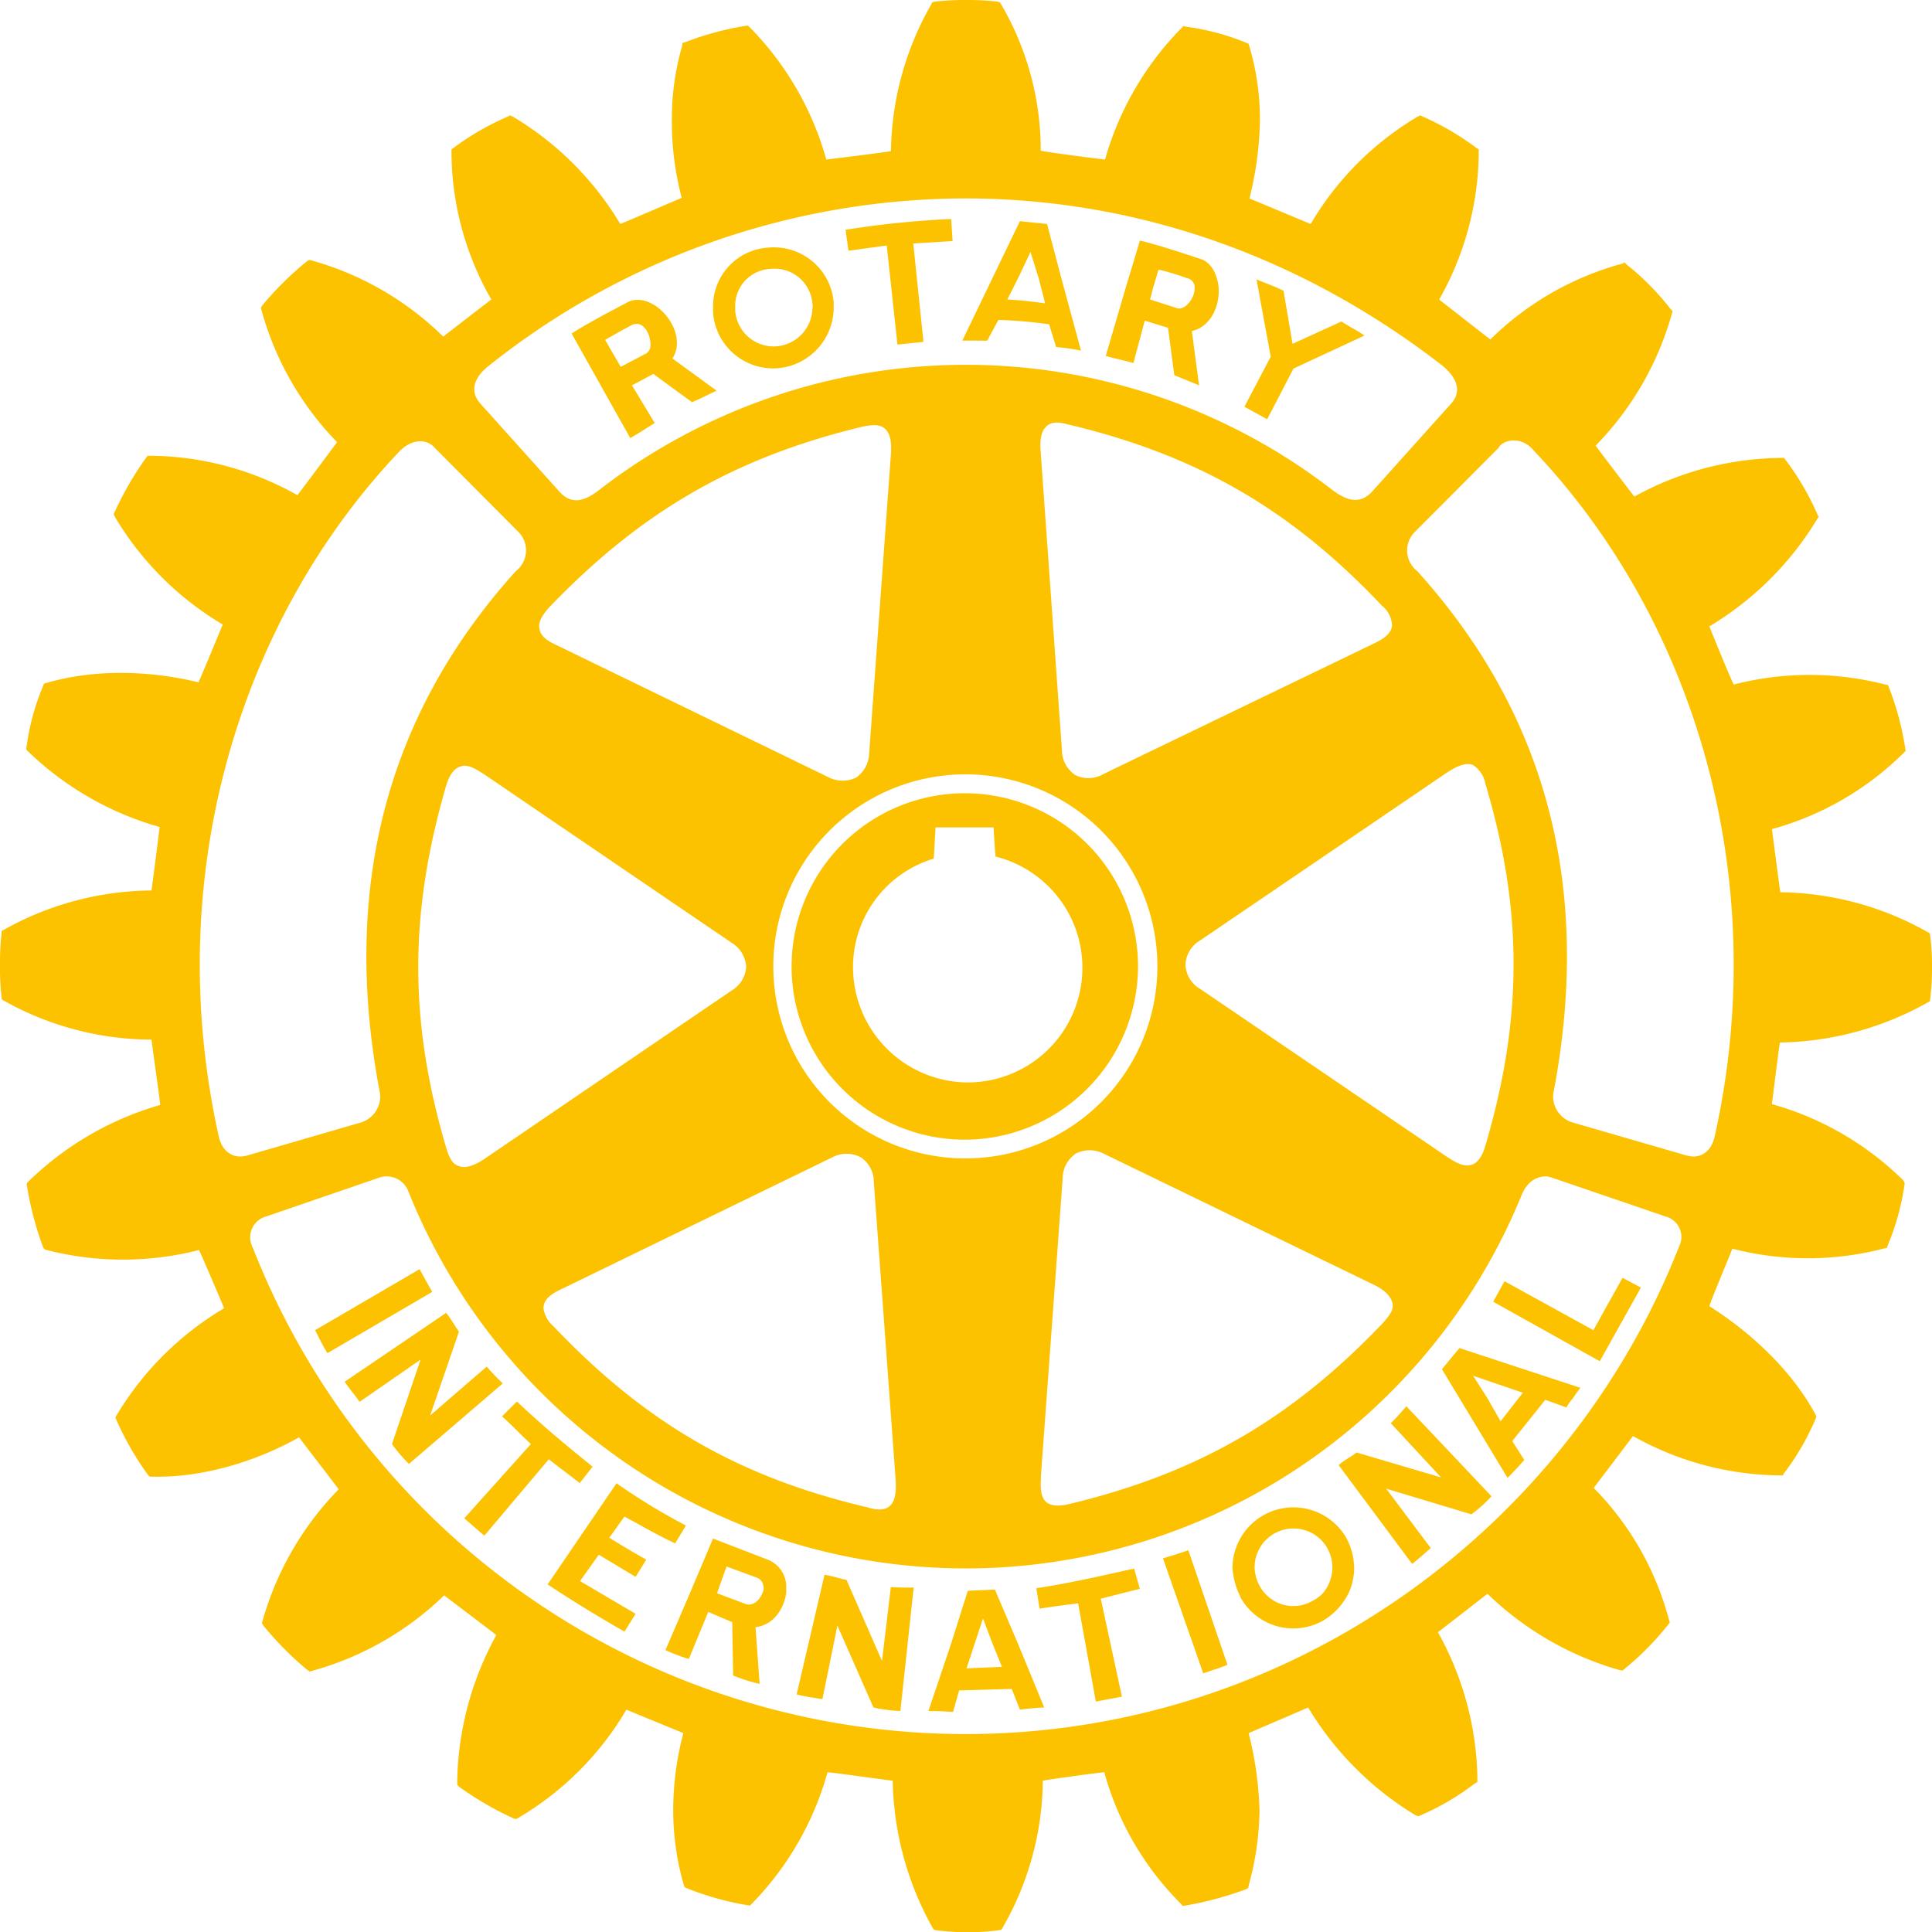 <svg xmlns="http://www.w3.org/2000/svg" width="290.698" height="290.724" viewBox="0 0 290.698 290.724">
  <path id="Path_1" data-name="Path 1" d="M91.033,51.138l.5.859,1.851,3.2,3.844-2.019A1.421,1.421,0,0,0,97.862,52c.079-1.733-1.179-4.085-3-2.99C93.446,49.75,92.578,50.263,91.033,51.138ZM87.013,52,86,50.175c2.667-1.69,5.537-3.158,8.3-4.637,3.257-1.8,7.846,2.554,7.524,6.458a4.116,4.116,0,0,1-.664,1.945l6.657,4.842c-1.257.587-2.207,1.089-3.7,1.738l-5.825-4.258-3.218,1.72,3.424,5.662c-1.326.844-2.131,1.369-3.675,2.271Zm87.962,182.476,6.056,17.3c1.184-.409,2.446-.769,3.645-1.289l-5.885-17.226C177.179,233.812,176.441,234.033,174.975,234.473ZM150.748,250.8l-1.425-3.5-1.43-3.785-1.245,3.785-1.23,3.731Zm2.4-3.5,3.958,9.615c-1.293.055-2.5.183-3.659.319l-1.226-3.106-7.921.22-.912,3.25c-1.267-.112-2.449-.147-3.706-.147L143.1,247.3l2.431-7.7.123-.244,4.038-.181.2.488Zm19.888-202.24,4.1,1.323c1.119.318,2.6-1.435,2.6-2.965a1.44,1.44,0,0,0-1.231-1.59A32.294,32.294,0,0,0,174.3,40.57l-.84,2.852Zm-2.507,9.563c-1.466-.426-2.554-.607-4.164-1.064l2.97-10.141,2.172-7.229c3.139.78,6.119,1.8,9.1,2.767,1.687.519,2.586,2.43,2.759,4.462.112,2.763-1.26,5.763-4.049,6.391l1.085,8.17c-1.31-.541-2.271-.947-3.724-1.519l-.945-7.141-3.5-1.072ZM114.849,238.606a1.531,1.531,0,0,0-.946-1.211l-4.592-1.691-1.041,2.9-.361,1.061-.031.068,4.179,1.564c1.152.51,2.254-.511,2.654-1.632A1.526,1.526,0,0,0,114.849,238.606Zm3.439,0v1c-.286,2.441-1.942,4.921-4.621,5.233l.619,8.524A23.885,23.885,0,0,1,110.3,252.1l-.138-8.02-3.607-1.542-2.922,7.078a26.99,26.99,0,0,1-3.518-1.335l3.707-8.614.442-1.061,3.012-7.107,8.2,3.167A4.349,4.349,0,0,1,118.288,238.606Zm52.348-2.586c-5.33,1.168-9.432,2.136-14.716,2.957l.49,3.068c1.956-.307,3.747-.541,5.8-.8l2.665,14.782,3.924-.741-3.183-14.74c2.02-.5,3.881-1.008,5.884-1.477ZM190.653,63.082l3.958-7.626,10.679-4.964c-1.121-.806-2.334-1.37-3.466-2.112l-7.355,3.354-1.356-7.991c-1.542-.729-2.46-1.048-4.065-1.695l2.141,11.62L187.23,61.2Zm40.063,4.661c-1.687-2.062-4.479-1.755-5.284-.317l-12.44,12.493a3.94,3.94,0,0,0,.247,6.021c18.77,20.777,26.61,46.642,20.459,78.667a4.09,4.09,0,0,0,2.823,4.26l17.192,4.982c2.287.652,3.754-.74,4.243-2.7C266.8,131.722,254.691,92.959,230.716,67.743Zm19.889,115.3L233.4,177.162c-.9-.334-3.248-.334-4.478,2.695a90.357,90.357,0,0,1-167.462-.521,3.486,3.486,0,0,0-4.321-2.174l-17.114,5.877a3.257,3.257,0,0,0-2,4.695,115.267,115.267,0,0,0,107.193,73.183c48.565,0,90.553-30.493,107.416-73.363A3.188,3.188,0,0,0,250.6,183.039Zm-213.392-9.19,17.162-4.982a4.134,4.134,0,0,0,2.809-4.26c-6.163-31.97,1.67-57.89,20.409-78.667a3.943,3.943,0,0,0,.284-6.021L65.4,67.377c-1.214-1.389-3.419-1.389-5.307.539-23.921,25.172-36,63.806-27.138,103.3C33.444,173.109,34.942,174.5,37.213,173.849ZM209.422,93.926a3.961,3.961,0,0,0-1.5-2.789C194.182,76.6,180.07,68.472,160.711,63.865c-1.083-.28-2.345-.535-3.181.206-.866.7-1.12,2.035-.947,4.042l3.191,44.785a4.543,4.543,0,0,0,2,3.722,4.492,4.492,0,0,0,4.273-.17l40.332-19.462c1.295-.629,2.759-1.315,3.044-2.691A.955.955,0,0,0,209.422,93.926Zm8.156,80.047c1.195.777,2.588,1.72,3.848,1.281.853-.258,1.593-1.2,2.066-2.889,5.647-19.144,5.647-35.5,0-54.413a4.284,4.284,0,0,0-1.893-2.858c-1.009-.36-2.271.054-4.083,1.281l-36.99,25.154a4.4,4.4,0,0,0-2.16,3.63,4.351,4.351,0,0,0,2.16,3.608Zm-60.159,52.051c.678.536,1.8.693,3.518.264,19.243-4.618,33.359-12.773,47.113-27.206.82-.948,1.716-1.926,1.449-3.011-.25-1.041-1.134-1.984-3.011-2.867l-40.347-19.577a4.648,4.648,0,0,0-4.241-.079,4.538,4.538,0,0,0-2.02,3.789l-3.264,44.657C156.583,223.456,156.41,225.124,157.419,226.024ZM145.211,174.3a28.894,28.894,0,1,0-28.865-28.857A28.885,28.885,0,0,0,145.211,174.3Zm-63.454,22.52a4.412,4.412,0,0,0,1.5,2.733c13.869,14.589,27.92,22.708,47.209,27.235,1.23.374,2.446.561,3.3-.111.871-.649,1.12-1.99.978-4.1,0-.066-3.282-44.778-3.282-44.778a4.381,4.381,0,0,0-1.971-3.671,4.55,4.55,0,0,0-4.306.028L84.942,193.737c-1.4.653-2.925,1.392-3.138,2.71C81.8,196.532,81.757,196.7,81.757,196.816ZM81.173,94.638c.175,1.349,1.7,2.035,3.045,2.667L124.5,116.872a4.705,4.705,0,0,0,4.3.134,4.618,4.618,0,0,0,1.973-3.746l3.251-44.686c.177-2.157-.129-3.424-.9-4.085-.851-.734-2.114-.528-3.328-.3-19.3,4.641-33.375,12.8-47.239,27.264C81.441,92.715,80.921,93.779,81.173,94.638Zm-8.088,22.036c-1.312-.851-2.716-1.826-3.864-1.316-.933.283-1.613,1.261-2.1,2.851-5.6,19.214-5.6,35.505,0,54.468.379,1.233.805,2.464,1.925,2.775.922.383,2.274,0,4.04-1.219l36.97-25.182a4.486,4.486,0,0,0,2.207-3.552,4.551,4.551,0,0,0-2.207-3.655ZM72.278,60.74l11.94,13.3c1.672,1.794,3.507,1.573,5.92-.317a90.205,90.205,0,0,1,110.324,0c2.383,1.76,4.166,2.11,5.916.317l11.944-13.3c1.354-1.471,1.354-3.5-1.233-5.667-20.033-15.594-44.748-25.217-71.925-25.217A115.3,115.3,0,0,0,73.4,55.144C70.826,57.242,70.945,59.269,72.278,60.74Zm218.407,84.806v.08a36.891,36.891,0,0,1-.269,4.675l-.048.369-.394.2a46.778,46.778,0,0,1-22.175,5.994c-.19,1.014-1.057,8.249-1.207,9.265a45.681,45.681,0,0,1,19.754,11.453l.206.322v.332a37.7,37.7,0,0,1-2.525,9.148l-.125.391-.367.058a45.381,45.381,0,0,1-22.882.051c-.367.947-3.186,7.669-3.47,8.647,6.687,4.229,12.6,10.041,15.931,16.244l.173.345-.11.364a38.6,38.6,0,0,1-4.748,8.186l-.188.324H267.8a45.747,45.747,0,0,1-22.1-5.92c-.629.833-5.284,6.98-5.915,7.808a44.431,44.431,0,0,1,11.342,19.893l.11.368-.207.257a43.322,43.322,0,0,1-6.655,6.75l-.251.217-.526-.1a47.1,47.1,0,0,1-19.789-11.454c-.838.63-6.61,5.137-7.463,5.776a46.6,46.6,0,0,1,5.933,21.573v.979l-.426.24a38.2,38.2,0,0,1-8.187,4.794l-.254.108-.42-.139a47.65,47.65,0,0,1-16.173-16.222c-.976.429-7.995,3.434-8.958,3.856a52.916,52.916,0,0,1,1.641,11.561,43.927,43.927,0,0,1-1.641,11.38l-.048.351-.378.206a50.16,50.16,0,0,1-9.069,2.439l-.43.059-.233-.294a44.693,44.693,0,0,1-11.562-19.819c-.946.071-8.217,1.057-9.241,1.27a45.128,45.128,0,0,1-6.058,22.124l-.205.328-.425.056a32.278,32.278,0,0,1-4.577.287,36.038,36.038,0,0,1-4.746-.287l-.341-.056-.243-.328a46.867,46.867,0,0,1-5.993-22.124c-1.087-.106-8.749-1.2-9.81-1.27a45.815,45.815,0,0,1-11.4,19.791l-.278.263-.431-.062a43.469,43.469,0,0,1-9.085-2.55l-.3-.147-.125-.32a40.372,40.372,0,0,1-1.6-11.41,45.483,45.483,0,0,1,1.526-11.448c-.978-.422-7.6-3.107-8.565-3.537a45.848,45.848,0,0,1-16.263,16.281l-.332.186-.394-.107a48.411,48.411,0,0,1-8.2-4.763l-.269-.269v-.744a47.183,47.183,0,0,1,5.883-21.806c-.82-.638-7-5.335-7.855-5.97A46.108,46.108,0,0,1,46.962,251.4l-.36.11-.382-.249a48.277,48.277,0,0,1-6.592-6.66l-.233-.377.107-.368a46.213,46.213,0,0,1,11.451-19.773c-.623-.842-5.3-6.9-5.962-7.814-6.894,3.864-14.954,6.1-22.1,5.915h-.378l-.252-.245a46.112,46.112,0,0,1-4.748-8.25l-.158-.374.158-.331a46.431,46.431,0,0,1,16.2-16.144c-.437-1.033-3.3-7.8-3.785-8.756a46.113,46.113,0,0,1-22.914,0l-.335-.109-.205-.313a48.26,48.26,0,0,1-2.409-9.1l-.074-.439.247-.327a46.9,46.9,0,0,1,19.858-11.537c-.083-1.07-1.2-8.767-1.313-9.83A45.579,45.579,0,0,1,.557,150.554l-.315-.205-.031-.43a37.121,37.121,0,0,1-.221-4.54v-.317a38.944,38.944,0,0,1,.221-4.555l.031-.431.315-.168a46.048,46.048,0,0,1,22.225-5.922c.162-1.054,1.108-8.539,1.23-9.548A46.805,46.805,0,0,1,4.127,112.98l-.21-.253.073-.4a35.161,35.161,0,0,1,2.483-9.108l.114-.347.374-.107c6.9-2.035,15.236-1.975,22.9-.094.425-.935,3.221-7.682,3.643-8.7a46.406,46.406,0,0,1-16.236-16.21l-.182-.4.182-.38A49.536,49.536,0,0,1,21.946,68.9l.252-.323h.431a45.719,45.719,0,0,1,22.1,5.922c.643-.772,5.343-7.119,5.978-7.964A45.883,45.883,0,0,1,39.328,46.644l-.079-.3.145-.312a48.285,48.285,0,0,1,6.767-6.711l.343-.209.315.062A45.79,45.79,0,0,1,66.682,50.648c.816-.646,6.4-4.956,7.235-5.583A44.87,44.87,0,0,1,67.924,23.52V22.471l.351-.249a39.922,39.922,0,0,1,8.174-4.7l.263-.168.423.185A46.68,46.68,0,0,1,93.319,33.7c.978-.372,8.249-3.527,9.242-3.924a44.765,44.765,0,0,1-1.481-11.518A39.55,39.55,0,0,1,102.625,6.9l.051-.437.375-.1a45.121,45.121,0,0,1,9.006-2.457l.442-.056.32.276A45.952,45.952,0,0,1,124.318,24c1.066-.108,8.7-1.069,9.726-1.255A45.634,45.634,0,0,1,140.1.677l.158-.329.389-.105A42.207,42.207,0,0,1,145.391,0a40.429,40.429,0,0,1,4.679.243l.347.105.22.329a43.551,43.551,0,0,1,5.946,22c1.151.257,8.612,1.218,9.673,1.326A46.18,46.18,0,0,1,177.814,4.163l.237-.256.347.107a36.065,36.065,0,0,1,9.161,2.449l.3.117.126.43a38.812,38.812,0,0,1,1.577,11.251,51.227,51.227,0,0,1-1.577,11.6c.947.386,8.2,3.424,9.212,3.846a45.724,45.724,0,0,1,16.1-16.164l.365-.185.377.168a41.394,41.394,0,0,1,8.125,4.752l.318.2v.978a45.538,45.538,0,0,1-5.95,21.616c.805.627,6.8,5.316,7.7,6.007a45.029,45.029,0,0,1,19.891-11.419l.315-.173.315.331a39.4,39.4,0,0,1,6.622,6.707l.3.315-.129.363A46.052,46.052,0,0,1,240.07,67.053c.63.864,5.141,6.806,5.835,7.662A46.51,46.51,0,0,1,268.1,68.9h.332l.234.32a39.531,39.531,0,0,1,4.735,8.088l.236.457-.236.346a47.307,47.307,0,0,1-16.215,16.139c.407,1.026,3.155,7.8,3.674,8.748a45.607,45.607,0,0,1,22.789,0l.414.082.157.4a42.946,42.946,0,0,1,2.445,9.152l.06.352-.28.28a45.127,45.127,0,0,1-19.85,11.493c.15,1.046,1.1,8.439,1.269,9.493a46.192,46.192,0,0,1,22.113,5.965l.394.233.048.375a35.9,35.9,0,0,1,.269,4.646Zm-81.436,68.592,7.572,8.162-12.714-3.75c-1.057.8-1.768,1.085-2.7,1.9l11.058,14.865c.945-.733,1.923-1.627,2.807-2.383l-6.714-8.942,12.835,3.864a21.646,21.646,0,0,0,3.012-2.716L211.6,211.6C210.92,212.346,210.133,213.318,209.249,214.138Zm-8.787,21.747a6.106,6.106,0,0,0-.8-3.02,5.855,5.855,0,0,0-10.9,3.02,6.247,6.247,0,0,0,.851,2.9,4.413,4.413,0,0,0,.63.88,5.735,5.735,0,0,0,7.245,1.2,5.49,5.49,0,0,0,1.6-1.2A6.143,6.143,0,0,0,200.462,235.885Zm2.061-4.553a9.87,9.87,0,0,1,1.218,4.553,9.23,9.23,0,0,1-.785,3.719,9.937,9.937,0,0,1-3.866,4.227,9.091,9.091,0,0,1-12.4-3.391,5.707,5.707,0,0,0-.378-.836,11.624,11.624,0,0,1-.884-3.719,9.179,9.179,0,0,1,17.092-4.553Zm19.124-24.327,2.162,3.411,1.971,3.438,2.665-3.438.694-.857Zm-2.066-4.169,18.2,5.98c-.43.539-.769,1.056-1.151,1.6a7.546,7.546,0,0,0-.947,1.357l-3.186-1.148-4.969,6.206,1.814,2.843c-.741.845-1.577,1.759-2.523,2.693l-7.212-11.951-2.662-4.4Zm20.156-2.692-13.37-7.362-1.707,3.08,16.04,8.955,6.183-11.08-2.759-1.476ZM134.03,238.787,132.7,249.915l-5.347-12.2c-1.256-.244-2.035-.568-3.3-.769l-4.2,18c1.293.348,2.538.487,3.881.718L125.99,244.6l5.421,12.315a22.963,22.963,0,0,0,4.054.536l2-18.589A30.537,30.537,0,0,1,134.03,238.787Zm-.621-201.849,1.614,14.909,3.912-.409-1.533-14.8,5.921-.366L143.1,32.95a141.173,141.173,0,0,0-15.886,1.625l.442,3.155Zm18.144,8.127c1.987.1,3.831.317,5.693.581l-.978-3.813-1.231-3.924-1.85,3.924Zm-3.03,6.2c-1.529-.015-2.239-.016-3.739-.016l4.539-9.417,4.122-8.553,4.085.422,2.145,8.131,2.965,10.929a28.361,28.361,0,0,0-3.738-.535L157.846,48.8a67.061,67.061,0,0,0-7.634-.658Zm-37.912-4.5a5.806,5.806,0,0,0,6.241,5.34,5.874,5.874,0,0,0,5.379-5.871c.111-.154,0-.332,0-.538a5.707,5.707,0,0,0-6.326-5.234,5.559,5.559,0,0,0-5.294,5.772Zm-3.333.323v-.854a8.853,8.853,0,0,1,8.264-8.973,9.033,9.033,0,0,1,9.89,8.244v.729a9.193,9.193,0,0,1-8.374,9.169A9.088,9.088,0,0,1,107.278,47.084ZM145.53,162.868a17.25,17.25,0,0,0,4.255-33.985c-.094-.777-.3-4.389-.3-4.389h-8.734s-.2,3.924-.269,4.7a17.04,17.04,0,0,0-12.143,16.348A17.363,17.363,0,0,0,145.53,162.868Zm-.319,8.613a26.062,26.062,0,1,1,26.009-26.042A26.127,26.127,0,0,1,145.211,171.481ZM93.95,228.188c2.477,1.349,4.905,2.757,7.618,4.042l1.625-2.693a94.871,94.871,0,0,1-10.441-6.353L82.387,238.4c3.927,2.6,7.524,4.776,11.563,7.107l1.672-2.685-8.358-4.927,2.821-3.966,5.537,3.327,1.61-2.587c-1.778-.976-3.629-2.1-5.568-3.292ZM73.224,205.625l-8.517,7.362,4.338-12.618c-.769-1.08-1.12-1.834-1.925-2.828L51.852,207.9c.678,1.024,1.514,1.972,2.239,3.031l9.18-6.36-4.306,12.713a23.116,23.116,0,0,0,2.555,2.982l14.124-12.114A29.353,29.353,0,0,1,73.224,205.625ZM63.129,190.96,47.4,200.144c.567,1.1,1.171,2.394,1.86,3.453l15.757-9.207C64.252,193,63.824,192.261,63.129,190.96Zm19.433,28.609-9.7,11.5-3.016-2.618,10.019-11.168c-1.581-1.47-2.8-2.794-4.337-4.165l2.236-2.239c3.818,3.609,7.177,6.4,11.39,9.8l-1.937,2.468C85.684,221.942,84.106,220.786,82.562,219.569Z" transform="translate(0.012 0)" fill="#fcc200"/>
</svg>
